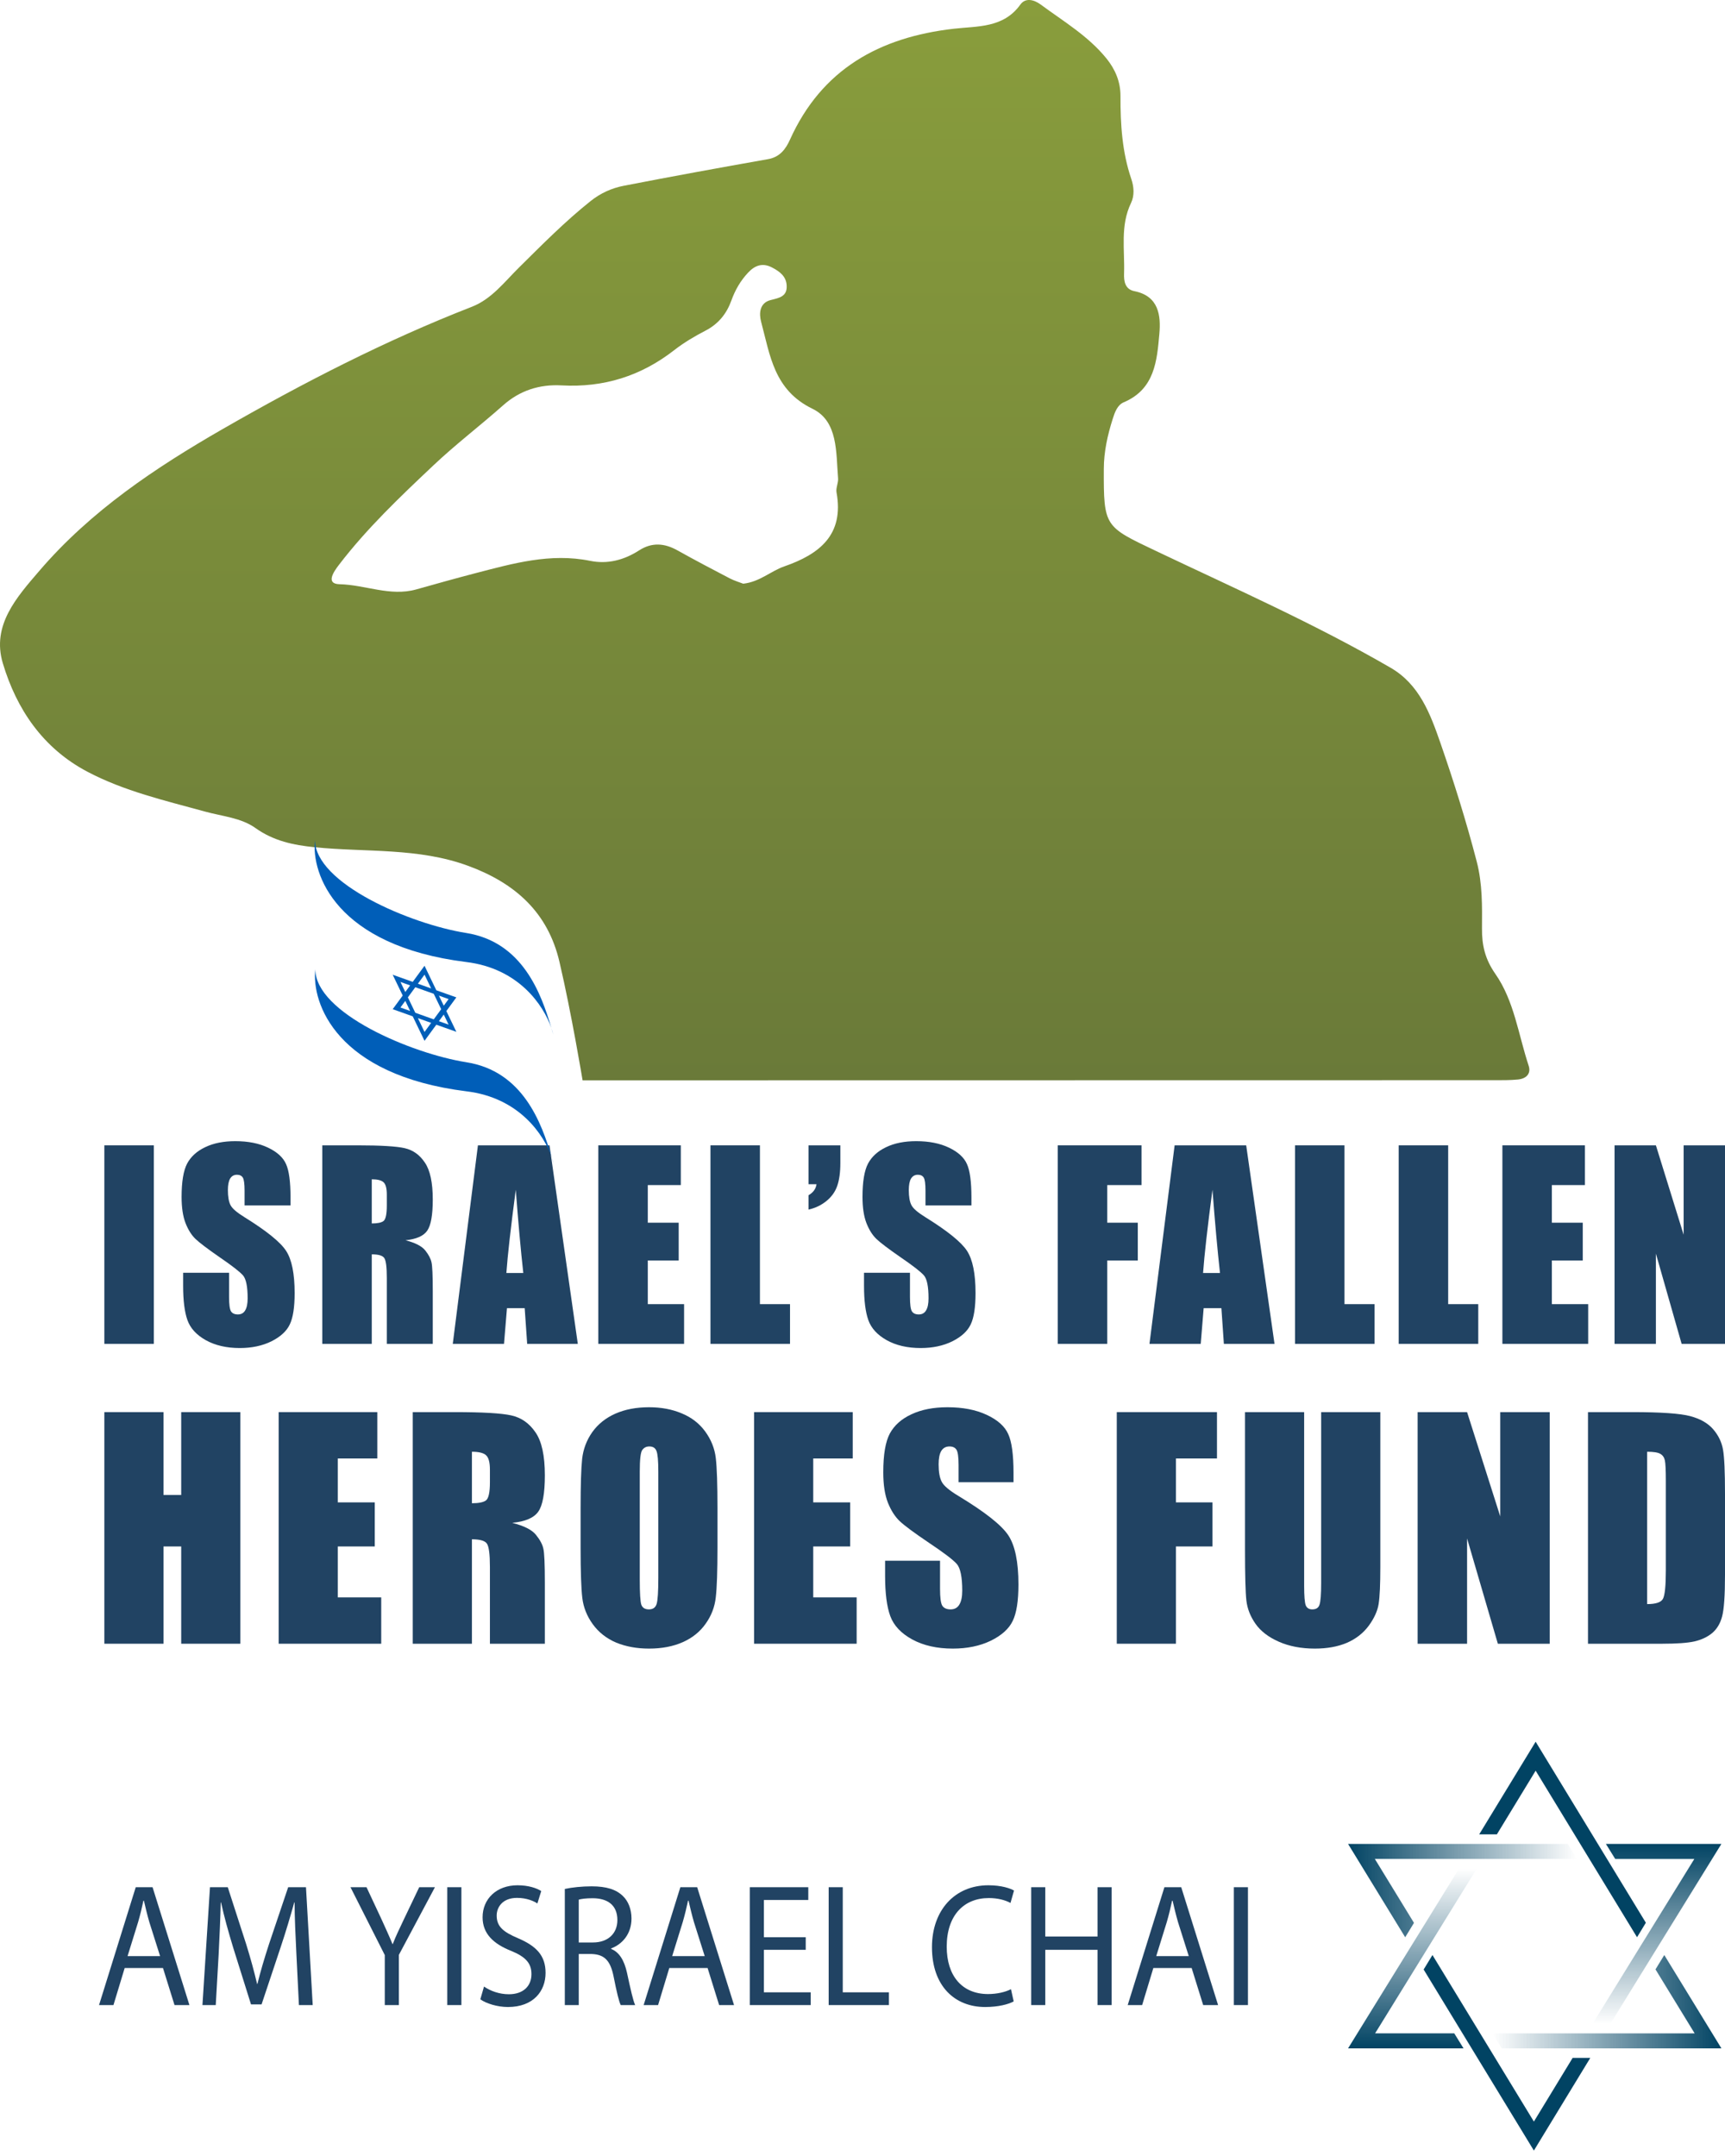 <?xml version="1.0" encoding="UTF-8"?> <svg xmlns="http://www.w3.org/2000/svg" width="100" height="125" viewBox="0 0 100 125" fill="none"><path d="M33.773 62.634C33.773 62.634 33.135 58.773 32.434 55.774C31.764 52.894 29.865 51.206 27.151 50.204C24.254 49.133 21.219 49.422 18.246 49.121C17.011 48.998 15.865 48.76 14.805 48.005C13.973 47.411 12.88 47.328 11.892 47.055C9.565 46.414 7.205 45.873 5.052 44.735C2.486 43.377 0.962 41.121 0.164 38.455C-0.497 36.249 0.969 34.625 2.288 33.088C5.261 29.622 8.997 27.124 12.921 24.868C17.581 22.192 22.346 19.737 27.363 17.783C28.494 17.341 29.235 16.355 30.076 15.522C31.424 14.188 32.755 12.839 34.242 11.654C34.818 11.196 35.466 10.904 36.16 10.771C38.943 10.229 41.733 9.721 44.526 9.227C45.212 9.106 45.55 8.641 45.795 8.097C47.639 4.008 50.985 2.161 55.284 1.667C56.667 1.508 58.169 1.636 59.15 0.266C59.447 -0.147 59.939 -0.024 60.327 0.261C61.655 1.242 63.098 2.094 64.15 3.4C64.654 4.025 64.959 4.744 64.956 5.575C64.951 7.199 65.049 8.812 65.581 10.372C65.738 10.828 65.776 11.334 65.567 11.768C64.93 13.088 65.21 14.484 65.163 15.854C65.146 16.306 65.22 16.773 65.759 16.88C67.185 17.165 67.302 18.307 67.209 19.355C67.071 20.91 66.943 22.562 65.149 23.322C64.775 23.479 64.626 23.904 64.505 24.286C64.205 25.231 63.991 26.195 63.989 27.19C63.977 30.564 64.036 30.526 67.05 31.961C71.613 34.131 76.242 36.178 80.62 38.718C82.278 39.68 82.91 41.373 83.495 43.054C84.284 45.327 85.002 47.623 85.608 49.954C85.943 51.248 85.921 52.535 85.912 53.834C85.905 54.801 86.088 55.606 86.687 56.465C87.78 58.03 88.022 59.989 88.616 61.782C88.776 62.264 88.46 62.541 88.001 62.587C87.53 62.634 87.053 62.627 86.577 62.627C70.935 62.629 55.296 62.629 39.654 62.634C36.813 62.634 33.773 62.634 33.773 62.634ZM43.095 33.841C44.053 33.73 44.682 33.11 45.464 32.839C47.503 32.132 48.943 31.013 48.494 28.546C48.447 28.287 48.608 27.995 48.584 27.727C48.461 26.24 48.592 24.424 47.104 23.702C44.863 22.615 44.644 20.599 44.124 18.661C43.996 18.186 44.022 17.559 44.682 17.395C45.179 17.272 45.64 17.191 45.604 16.553C45.576 16.011 45.188 15.733 44.749 15.505C44.2 15.22 43.758 15.389 43.368 15.807C42.928 16.275 42.615 16.819 42.399 17.422C42.12 18.193 41.648 18.782 40.894 19.172C40.264 19.497 39.642 19.867 39.083 20.302C37.156 21.805 34.993 22.479 32.55 22.344C31.284 22.275 30.141 22.631 29.162 23.503C27.833 24.683 26.412 25.763 25.122 26.984C23.197 28.8 21.274 30.628 19.656 32.739C19.351 33.136 18.85 33.853 19.686 33.872C21.177 33.905 22.619 34.596 24.128 34.174C25.271 33.853 26.412 33.532 27.56 33.233C29.739 32.668 31.909 32.048 34.207 32.516C35.219 32.723 36.177 32.471 37.04 31.916C37.793 31.429 38.518 31.488 39.276 31.911C40.274 32.469 41.289 33.003 42.303 33.532C42.579 33.675 42.883 33.763 43.097 33.846L43.095 33.841Z" fill="url(#paint0_linear_51_659)"></path><path d="M8.917 66.404V77.914H6.049V66.404H8.917Z" fill="#214363"></path><path d="M16.842 69.888H14.178V69.035C14.178 68.636 14.144 68.383 14.076 68.274C14.008 68.165 13.895 68.11 13.736 68.11C13.563 68.11 13.431 68.184 13.341 68.331C13.254 68.478 13.211 68.701 13.211 68.999C13.211 69.383 13.261 69.672 13.361 69.866C13.456 70.061 13.727 70.295 14.172 70.57C15.448 71.362 16.252 72.011 16.583 72.518C16.915 73.025 17.081 73.843 17.081 74.971C17.081 75.791 16.987 76.395 16.801 76.784C16.619 77.173 16.265 77.5 15.739 77.765C15.212 78.026 14.599 78.156 13.899 78.156C13.132 78.156 12.476 78.004 11.931 77.701C11.39 77.398 11.036 77.011 10.868 76.542C10.7 76.073 10.616 75.407 10.616 74.544V73.791H13.279V75.191C13.279 75.623 13.316 75.9 13.388 76.023C13.466 76.147 13.6 76.208 13.79 76.208C13.981 76.208 14.122 76.13 14.213 75.974C14.308 75.817 14.356 75.585 14.356 75.277C14.356 74.599 14.267 74.156 14.09 73.947C13.908 73.739 13.461 73.39 12.748 72.902C12.035 72.409 11.563 72.051 11.331 71.829C11.099 71.606 10.906 71.298 10.752 70.904C10.602 70.511 10.527 70.009 10.527 69.397C10.527 68.516 10.634 67.871 10.847 67.463C11.065 67.056 11.415 66.738 11.896 66.511C12.378 66.278 12.959 66.162 13.64 66.162C14.385 66.162 15.019 66.288 15.541 66.539C16.068 66.79 16.415 67.108 16.583 67.492C16.756 67.871 16.842 68.518 16.842 69.433V69.888Z" fill="#214363"></path><path d="M18.684 66.404H20.714C22.067 66.404 22.983 66.459 23.459 66.568C23.941 66.677 24.331 66.956 24.631 67.406C24.935 67.852 25.088 68.565 25.088 69.546C25.088 70.442 24.981 71.044 24.767 71.352C24.554 71.66 24.134 71.845 23.507 71.907C24.075 72.054 24.456 72.251 24.652 72.497C24.847 72.743 24.967 72.971 25.013 73.18C25.063 73.383 25.088 73.95 25.088 74.879V77.914H22.424V74.09C22.424 73.473 22.376 73.092 22.281 72.945C22.19 72.798 21.947 72.724 21.552 72.724V77.914H18.684V66.404ZM21.552 68.373V70.933C21.875 70.933 22.099 70.888 22.226 70.798C22.358 70.703 22.424 70.402 22.424 69.895V69.262C22.424 68.897 22.36 68.658 22.233 68.544C22.111 68.43 21.884 68.373 21.552 68.373Z" fill="#214363"></path><path d="M31.855 66.404L33.496 77.914H30.561L30.417 75.846H29.389L29.218 77.914H26.248L27.706 66.404H31.855ZM30.336 73.805C30.19 72.502 30.045 70.893 29.9 68.978C29.609 71.177 29.427 72.786 29.355 73.805H30.336Z" fill="#214363"></path><path d="M34.685 66.404H39.467V68.708H37.553V70.89H39.344V73.08H37.553V75.611H39.657V77.914H34.685V66.404Z" fill="#214363"></path><path d="M44.054 66.404V75.611H45.798V77.914H41.186V66.404H44.054Z" fill="#214363"></path><path d="M48.716 66.404V67.435C48.716 67.971 48.655 68.414 48.532 68.764C48.41 69.11 48.196 69.404 47.892 69.646C47.592 69.883 47.252 70.044 46.87 70.129V69.298C47.143 69.141 47.297 68.928 47.334 68.658H46.87V66.404H48.716Z" fill="#214363"></path><path d="M56.315 69.888H53.651V69.035C53.651 68.636 53.617 68.383 53.549 68.274C53.481 68.165 53.367 68.11 53.208 68.11C53.036 68.11 52.904 68.184 52.813 68.331C52.727 68.478 52.684 68.701 52.684 68.999C52.684 69.383 52.734 69.672 52.834 69.866C52.929 70.061 53.199 70.295 53.644 70.57C54.92 71.362 55.724 72.011 56.056 72.518C56.387 73.025 56.553 73.843 56.553 74.971C56.553 75.791 56.46 76.395 56.274 76.784C56.092 77.173 55.738 77.5 55.211 77.765C54.684 78.026 54.071 78.156 53.372 78.156C52.604 78.156 51.948 78.004 51.403 77.701C50.863 77.398 50.508 77.011 50.34 76.542C50.172 76.073 50.088 75.407 50.088 74.544V73.791H52.752V75.191C52.752 75.623 52.788 75.9 52.861 76.023C52.938 76.147 53.072 76.208 53.263 76.208C53.454 76.208 53.594 76.13 53.685 75.974C53.781 75.817 53.828 75.585 53.828 75.277C53.828 74.599 53.74 74.156 53.563 73.947C53.381 73.739 52.934 73.39 52.221 72.902C51.508 72.409 51.035 72.051 50.804 71.829C50.572 71.606 50.379 71.298 50.225 70.904C50.075 70.511 50 70.009 50 69.397C50 68.516 50.106 67.871 50.32 67.463C50.538 67.056 50.888 66.738 51.369 66.511C51.85 66.278 52.432 66.162 53.113 66.162C53.858 66.162 54.491 66.288 55.014 66.539C55.54 66.79 55.888 67.108 56.056 67.492C56.228 67.871 56.315 68.518 56.315 69.433V69.888Z" fill="#214363"></path><path d="M61.32 66.404H66.177V68.708H64.188V70.89H65.959V73.08H64.188V77.914H61.32V66.404Z" fill="#214363"></path><path d="M72.243 66.404L73.885 77.914H70.949L70.806 75.846H69.777L69.607 77.914H66.636L68.094 66.404H72.243ZM70.724 73.805C70.579 72.502 70.433 70.893 70.288 68.978C69.997 71.177 69.816 72.786 69.743 73.805H70.724Z" fill="#214363"></path><path d="M77.941 66.404V75.611H79.685V77.914H75.073V66.404H77.941Z" fill="#214363"></path><path d="M83.952 66.404V75.611H85.696V77.914H81.084V66.404H83.952Z" fill="#214363"></path><path d="M87.095 66.404H91.877V68.708H89.963V70.89H91.754V73.08H89.963V75.611H92.068V77.914H87.095V66.404Z" fill="#214363"></path><path d="M100 66.404V77.914H97.486L95.994 72.682V77.914H93.597V66.404H95.994L97.602 71.587V66.404H100Z" fill="#214363"></path><path d="M13.934 81.871V95.3H10.505V89.66H9.478V95.3H6.049V81.871H9.478V86.674H10.505V81.871H13.934Z" fill="#214363"></path><path d="M16.154 81.871H21.872V84.559H19.583V87.105H21.726V89.66H19.583V92.612H22.1V95.3H16.154V81.871Z" fill="#214363"></path><path d="M23.928 81.871H26.356C27.974 81.871 29.069 81.935 29.639 82.062C30.215 82.189 30.682 82.515 31.04 83.041C31.404 83.561 31.586 84.393 31.586 85.537C31.586 86.582 31.458 87.285 31.203 87.644C30.948 88.004 30.445 88.219 29.696 88.291C30.375 88.463 30.831 88.692 31.064 88.98C31.298 89.267 31.442 89.532 31.496 89.776C31.556 90.014 31.586 90.674 31.586 91.758V95.3H28.401V90.838C28.401 90.119 28.344 89.674 28.23 89.502C28.121 89.331 27.83 89.245 27.358 89.245V95.3H23.928V81.871ZM27.358 84.169V87.155C27.744 87.155 28.012 87.102 28.164 86.997C28.322 86.886 28.401 86.535 28.401 85.944V85.206C28.401 84.78 28.325 84.501 28.172 84.368C28.026 84.235 27.754 84.169 27.358 84.169Z" fill="#214363"></path><path d="M41.593 89.734C41.593 91.084 41.56 92.04 41.495 92.604C41.435 93.163 41.24 93.674 40.908 94.139C40.583 94.603 40.14 94.96 39.581 95.209C39.021 95.457 38.37 95.582 37.626 95.582C36.919 95.582 36.284 95.466 35.719 95.234C35.16 94.996 34.709 94.642 34.367 94.172C34.025 93.702 33.821 93.19 33.756 92.637C33.691 92.084 33.658 91.117 33.658 89.734V87.437C33.658 86.088 33.688 85.134 33.748 84.575C33.813 84.011 34.008 83.497 34.334 83.032C34.666 82.568 35.111 82.211 35.67 81.962C36.23 81.714 36.881 81.589 37.626 81.589C38.331 81.589 38.964 81.708 39.524 81.946C40.088 82.178 40.542 82.529 40.884 82.999C41.226 83.469 41.43 83.981 41.495 84.534C41.56 85.087 41.593 86.054 41.593 87.437V89.734ZM38.163 85.322C38.163 84.697 38.128 84.299 38.057 84.127C37.992 83.95 37.854 83.862 37.642 83.862C37.462 83.862 37.324 83.934 37.226 84.078C37.134 84.216 37.088 84.63 37.088 85.322V91.592C37.088 92.372 37.118 92.853 37.177 93.035C37.243 93.218 37.389 93.309 37.617 93.309C37.851 93.309 38 93.204 38.065 92.994C38.13 92.784 38.163 92.284 38.163 91.493V85.322Z" fill="#214363"></path><path d="M43.714 81.871H49.433V84.559H47.144V87.105H49.286V89.66H47.144V92.612H49.661V95.3H43.714V81.871Z" fill="#214363"></path><path d="M58.755 85.936H55.57V84.94C55.57 84.476 55.529 84.18 55.448 84.053C55.367 83.925 55.231 83.862 55.041 83.862C54.834 83.862 54.677 83.948 54.568 84.119C54.465 84.29 54.413 84.55 54.413 84.899C54.413 85.347 54.473 85.684 54.593 85.911C54.707 86.137 55.03 86.411 55.562 86.732C57.088 87.655 58.049 88.413 58.446 89.004C58.842 89.596 59.04 90.55 59.04 91.866C59.04 92.823 58.929 93.528 58.706 93.981C58.489 94.434 58.066 94.816 57.436 95.126C56.806 95.43 56.072 95.582 55.236 95.582C54.318 95.582 53.533 95.405 52.882 95.051C52.236 94.697 51.812 94.246 51.611 93.699C51.41 93.152 51.31 92.375 51.31 91.368V90.489H54.495V92.123C54.495 92.626 54.538 92.95 54.625 93.094C54.718 93.237 54.878 93.309 55.106 93.309C55.334 93.309 55.502 93.218 55.611 93.035C55.725 92.853 55.782 92.582 55.782 92.223C55.782 91.432 55.676 90.915 55.464 90.672C55.247 90.428 54.712 90.022 53.859 89.452C53.007 88.877 52.442 88.46 52.165 88.2C51.888 87.94 51.657 87.581 51.472 87.122C51.293 86.663 51.204 86.076 51.204 85.363C51.204 84.335 51.331 83.583 51.587 83.107C51.847 82.632 52.265 82.261 52.841 81.996C53.417 81.725 54.112 81.589 54.927 81.589C55.817 81.589 56.575 81.736 57.199 82.029C57.829 82.322 58.245 82.692 58.446 83.14C58.652 83.583 58.755 84.337 58.755 85.405V85.936Z" fill="#214363"></path><path d="M64.741 81.871H70.549V84.559H68.171V87.105H70.289V89.66H68.171V95.3H64.741V81.871Z" fill="#214363"></path><path d="M80.019 81.871V90.846C80.019 91.863 79.986 92.579 79.921 92.994C79.856 93.403 79.663 93.826 79.343 94.263C79.022 94.694 78.599 95.023 78.072 95.25C77.55 95.471 76.934 95.582 76.223 95.582C75.435 95.582 74.74 95.449 74.137 95.184C73.534 94.918 73.084 94.573 72.785 94.147C72.486 93.721 72.31 93.273 72.255 92.803C72.201 92.328 72.174 91.332 72.174 89.817V81.871H75.603V91.941C75.603 92.527 75.633 92.903 75.693 93.069C75.758 93.229 75.886 93.309 76.076 93.309C76.293 93.309 76.432 93.221 76.491 93.044C76.557 92.861 76.589 92.436 76.589 91.766V81.871H80.019Z" fill="#214363"></path><path d="M89.838 81.871V95.3H86.832L85.048 89.195V95.3H82.181V81.871H85.048L86.971 87.918V81.871H89.838Z" fill="#214363"></path><path d="M92.057 81.871H94.623C96.28 81.871 97.399 81.949 97.98 82.103C98.566 82.258 99.011 82.513 99.316 82.867C99.62 83.22 99.81 83.616 99.886 84.053C99.962 84.484 100 85.335 100 86.607V91.31C100 92.516 99.943 93.323 99.829 93.732C99.72 94.136 99.528 94.454 99.251 94.686C98.974 94.913 98.631 95.073 98.224 95.167C97.817 95.256 97.203 95.3 96.383 95.3H92.057V81.871ZM95.487 84.169V93.002C95.981 93.002 96.285 92.903 96.399 92.704C96.513 92.499 96.57 91.949 96.57 91.053V85.836C96.57 85.228 96.551 84.838 96.513 84.666C96.475 84.495 96.388 84.371 96.253 84.293C96.117 84.21 95.862 84.169 95.487 84.169Z" fill="#214363"></path><path d="M9.448 114.101H7.228L6.577 116.25H5.741L7.869 109.416H8.844L10.981 116.25H10.117L9.448 114.101ZM7.395 113.411H9.281L8.658 111.444C8.528 110.998 8.435 110.592 8.342 110.197H8.315C8.231 110.592 8.129 111.018 8.008 111.434L7.395 113.411Z" fill="#214363"></path><path d="M17.329 116.25L17.18 113.249C17.134 112.296 17.078 111.14 17.078 110.298H17.059C16.837 111.089 16.586 111.951 16.27 112.894L15.164 116.21H14.551L13.529 112.955C13.232 111.981 12.99 111.109 12.814 110.298H12.795C12.777 111.15 12.73 112.286 12.675 113.32L12.507 116.25H11.736L12.173 109.416H13.204L14.272 112.722C14.533 113.563 14.737 114.314 14.904 115.023H14.923C15.09 114.334 15.313 113.583 15.592 112.722L16.706 109.416H17.738L18.128 116.25H17.329Z" fill="#214363"></path><path d="M23.123 116.25H22.306V113.35L20.318 109.416H21.247L22.129 111.302C22.362 111.819 22.557 112.235 22.752 112.711H22.77C22.938 112.265 23.161 111.819 23.402 111.302L24.303 109.416H25.214L23.123 113.34V116.25Z" fill="#214363"></path><path d="M25.929 109.416H26.747V116.25H25.929V109.416Z" fill="#214363"></path><path d="M27.845 115.916L28.059 115.175C28.421 115.429 28.942 115.622 29.499 115.622C30.326 115.622 30.809 115.155 30.809 114.456C30.809 113.827 30.474 113.452 29.629 113.107C28.607 112.701 27.976 112.113 27.976 111.16C27.976 110.095 28.784 109.304 30.001 109.304C30.633 109.304 31.106 109.467 31.376 109.639L31.153 110.359C30.958 110.227 30.54 110.035 29.973 110.035C29.118 110.035 28.793 110.592 28.793 111.059C28.793 111.697 29.174 112.012 30.038 112.377C31.097 112.833 31.627 113.381 31.627 114.385C31.627 115.439 30.921 116.362 29.443 116.362C28.839 116.362 28.18 116.159 27.845 115.916Z" fill="#214363"></path><path d="M32.743 116.25V109.517C33.152 109.426 33.746 109.365 34.294 109.365C35.158 109.365 35.725 109.548 36.115 109.933C36.422 110.227 36.608 110.694 36.608 111.231C36.608 112.123 36.078 112.722 35.428 112.965V112.995C35.901 113.178 36.19 113.665 36.347 114.374C36.552 115.328 36.7 115.987 36.821 116.25H35.985C35.883 116.058 35.744 115.469 35.576 114.618C35.391 113.675 35.047 113.32 34.313 113.289H33.551V116.25H32.743ZM33.551 110.136V112.62H34.378C35.242 112.62 35.79 112.103 35.79 111.322C35.79 110.44 35.205 110.055 34.35 110.055C33.96 110.055 33.691 110.095 33.551 110.136Z" fill="#214363"></path><path d="M41.02 114.101H38.8L38.15 116.25H37.313L39.441 109.416H40.416L42.553 116.25H41.689L41.02 114.101ZM38.967 113.411H40.853L40.23 111.444C40.1 110.998 40.008 110.592 39.915 110.197H39.887C39.803 110.592 39.701 111.018 39.58 111.434L38.967 113.411Z" fill="#214363"></path><path d="M46.709 112.316V113.046H44.284V115.51H46.997V116.25H43.466V109.416H46.857V110.156H44.284V112.316H46.709Z" fill="#214363"></path><path d="M48.039 116.25V109.416H48.856V115.51H51.532V116.25H48.039Z" fill="#214363"></path><path d="M58.607 115.328L58.765 116.037C58.477 116.2 57.873 116.362 57.112 116.362C55.346 116.362 54.027 115.145 54.027 112.894C54.027 110.744 55.356 109.304 57.297 109.304C58.069 109.304 58.57 109.487 58.784 109.609L58.579 110.329C58.282 110.166 57.846 110.045 57.325 110.045C55.857 110.045 54.882 111.069 54.882 112.864C54.882 114.547 55.764 115.611 57.279 115.611C57.781 115.611 58.282 115.5 58.607 115.328Z" fill="#214363"></path><path d="M59.779 109.416H60.596V112.275H63.625V109.416H64.442V116.25H63.625V113.046H60.596V116.25H59.779V109.416Z" fill="#214363"></path><path d="M69.081 114.101H66.861L66.211 116.25H65.374L67.502 109.416H68.477L70.614 116.25H69.75L69.081 114.101ZM67.028 113.411H68.914L68.292 111.444C68.162 110.998 68.069 110.592 67.976 110.197H67.948C67.864 110.592 67.762 111.018 67.641 111.434L67.028 113.411Z" fill="#214363"></path><path d="M71.528 109.416H72.345V116.25H71.528V109.416Z" fill="#214363"></path><path d="M85.621 108.324L82.787 112.914L79.717 117.888H84.305L84.842 118.759H78.149L81.83 112.795L84.59 108.324H85.621Z" fill="url(#paint1_linear_51_659)"></path><path d="M92.192 119.311L88.921 124.685L85.302 118.743L82.53 114.188L83.041 113.348L86.711 119.374L88.921 123.004L91.168 119.311H92.192Z" fill="#014363"></path><path d="M96.48 113.348L99.792 118.759H92.506H87.055L86.523 117.89H93.773H98.24L95.97 114.181L96.48 113.348Z" fill="url(#paint2_linear_51_659)"></path><path d="M99.791 106.907L96.109 112.87L93.35 117.342H92.319L95.151 112.751L98.222 107.778H93.635L93.097 106.907H99.791Z" fill="url(#paint3_linear_51_659)"></path><path d="M93.481 108.304L95.412 111.476L94.901 112.317L92.073 107.672L89.023 102.661L86.775 106.353H85.75L89.023 100.981L93.481 108.304Z" fill="#014363"></path><path d="M91.418 107.776H85.775H79.701L81.97 111.484L81.461 112.318L78.149 106.907H87.043H90.886L91.418 107.776Z" fill="url(#paint4_linear_51_659)"></path><path d="M27.02 55.775C19.472 54.832 18.034 50.665 18.259 48.7C18.259 51.227 23.819 53.585 27.02 54.091C30.294 54.608 31.376 57.607 31.962 59.6C32.01 59.739 32.047 59.869 32.074 59.987C32.038 59.863 32.001 59.734 31.962 59.6C31.507 58.28 30.067 56.141 27.02 55.775Z" fill="#005EB8"></path><path d="M27.041 63.272C19.493 62.329 18.056 58.162 18.28 56.197C18.28 58.724 23.84 61.082 27.041 61.588C30.315 62.105 31.398 65.104 31.983 67.097C32.031 67.236 32.068 67.366 32.095 67.484C32.06 67.36 32.023 67.231 31.983 67.097C31.528 65.777 30.089 63.638 27.041 63.272Z" fill="#005EB8"></path><path d="M26.343 59.59L25.875 58.618L26.455 57.826L25.294 57.414L24.722 56.226L24.61 55.993L23.926 56.927L22.765 56.514L23.346 57.719L22.765 58.511L23.926 58.924L24.61 60.344L25.294 59.41L26.455 59.823L26.343 59.59ZM26.006 57.924L25.725 58.308L25.444 57.724L26.006 57.924ZM25.576 58.512L25.145 59.1L24.076 58.719L23.645 57.825L24.076 57.237L25.145 57.618L25.576 58.512ZM24.61 56.508L24.995 57.307L24.225 57.033L24.61 56.508ZM23.214 56.931L23.776 57.131L23.495 57.515L23.214 56.931ZM23.214 58.413L23.495 58.029L23.776 58.613L23.214 58.413ZM24.61 59.83L24.225 59.03L24.995 59.304L24.61 59.83ZM25.444 59.206L25.725 58.822L26.006 59.406L25.444 59.206Z" fill="#005EB8"></path><defs><linearGradient id="paint0_linear_51_659" x1="44.329" y1="0" x2="44.329" y2="62.634" gradientUnits="userSpaceOnUse"><stop stop-color="#899D3C"></stop><stop offset="1" stop-color="#6A7A39"></stop></linearGradient><linearGradient id="paint1_linear_51_659" x1="78.149" y1="118.759" x2="78.149" y2="108.324" gradientUnits="userSpaceOnUse"><stop stop-color="#014363"></stop><stop offset="1" stop-color="#014363" stop-opacity="0"></stop></linearGradient><linearGradient id="paint2_linear_51_659" x1="99.792" y1="118.759" x2="86.523" y2="118.759" gradientUnits="userSpaceOnUse"><stop stop-color="#014363"></stop><stop offset="1" stop-color="#014363" stop-opacity="0"></stop></linearGradient><linearGradient id="paint3_linear_51_659" x1="96.055" y1="106.907" x2="96.055" y2="117.342" gradientUnits="userSpaceOnUse"><stop stop-color="#014363"></stop><stop offset="1" stop-color="#014363" stop-opacity="0"></stop></linearGradient><linearGradient id="paint4_linear_51_659" x1="78.149" y1="106.907" x2="91.418" y2="106.907" gradientUnits="userSpaceOnUse"><stop stop-color="#014363"></stop><stop offset="1" stop-color="#014363" stop-opacity="0"></stop></linearGradient></defs></svg> 